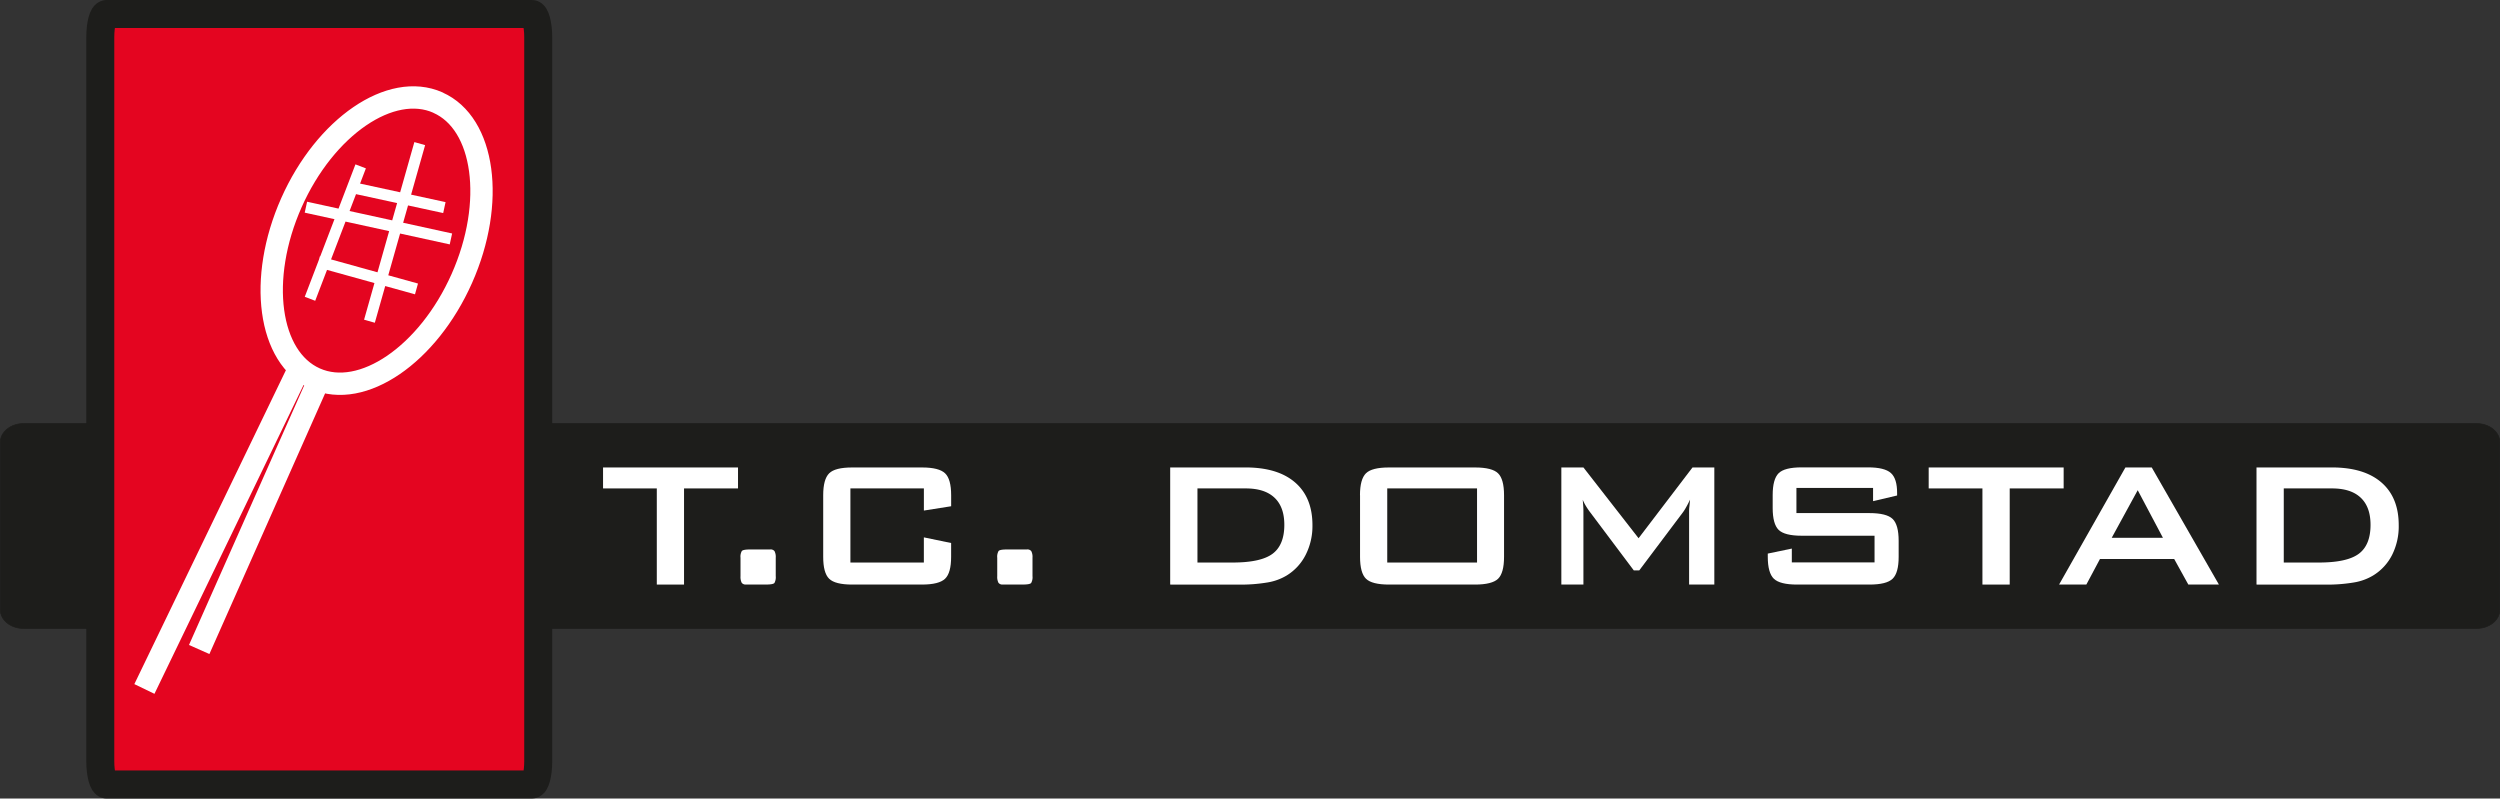 <svg id="Laag_1" data-name="Laag 1" xmlns="http://www.w3.org/2000/svg" viewBox="0 0 760.05 242.78"><rect x="0" y="0" width="760.05" height="242.78" fill="#333333" stroke="none"/><defs><style>.cls-1{fill:#1d1d1b;stroke-miterlimit:2.61;stroke-width:0.22px;}.cls-1,.cls-3{stroke:#1d1d1b;}.cls-1,.cls-2,.cls-3{fill-rule:evenodd;}.cls-2{fill:#fff;}.cls-3{fill:#e40520;stroke-linecap:round;stroke-width:8.51px;}.cls-3,.cls-4,.cls-5{stroke-linejoin:round;}.cls-4,.cls-5{fill:none;stroke:#fff;}.cls-4{stroke-width:6.79px;}.cls-5{stroke-width:3.4px;}</style></defs><title>sitemap</title><path class="cls-1" d="M670,428.67H-75.91c-3.84,0-7,2.58-7,5.72v50.83c0,3.15,3.14,5.72,7,5.72H670c3.84,0,7-2.57,7-5.72V434.39c0-3.14-3.14-5.72-7-5.72Z" transform="translate(83 -299.89)"/><polygon class="cls-2" points="207.96 148.49 207.96 177.72 199.68 177.72 199.68 148.49 183.34 148.49 183.34 142.12 224.37 142.12 224.37 148.49 207.96 148.49 207.96 148.49"/><path class="cls-2" d="M149.94,466.93h1.25a1.47,1.47,0,0,1,1.28.52,3.85,3.85,0,0,1,.37,2v5.59a3.62,3.62,0,0,1-.4,2.09c-.28.31-1.11.47-2.5.47h-6.16a1.47,1.47,0,0,1-1.29-.54,4,4,0,0,1-.36-2v-5.59a3.47,3.47,0,0,1,.4-2.06c.27-.31,1.1-.47,2.49-.47Z" transform="translate(83 -299.89)"/><path class="cls-2" d="M197.87,448.38H175.54v22.53h22.33v-7.65l8.29,1.72v4.21q0,4.89-1.84,6.65t-7,1.77H176.08c-3.46,0-5.79-.59-7-1.77s-1.81-3.39-1.81-6.65V450.43c0-3.24.61-5.44,1.81-6.64s3.55-1.78,7-1.78h21.25c3.44,0,5.77.6,7,1.78s1.84,3.4,1.84,6.64v3.37l-8.29,1.31v-6.73Z" transform="translate(83 -299.89)"/><path class="cls-2" d="M228,466.93h1.24a1.48,1.48,0,0,1,1.29.52,3.85,3.85,0,0,1,.37,2v5.59a3.52,3.52,0,0,1-.41,2.09c-.27.31-1.1.47-2.49.47h-6.16a1.46,1.46,0,0,1-1.29-.54,3.94,3.94,0,0,1-.37-2v-5.59a3.45,3.45,0,0,1,.41-2.06c.27-.31,1.1-.47,2.49-.47Z" transform="translate(83 -299.89)"/><path class="cls-2" d="M281.05,470.91h10.71c5.71,0,9.74-.89,12.12-2.66s3.58-4.71,3.58-8.79c0-3.65-1-6.39-3-8.27s-4.9-2.81-8.76-2.81H281.05v22.53Zm-8.29,6.7V442h22.91q9.79,0,15.07,4.57t5.27,13a19.26,19.26,0,0,1-2.06,9,15.56,15.56,0,0,1-5.79,6.29,16.45,16.45,0,0,1-5.77,2.1,48.6,48.6,0,0,1-8.84.66Z" transform="translate(83 -299.89)"/><path class="cls-2" d="M330.46,450.43c0-3.24.61-5.44,1.81-6.64s3.56-1.78,7-1.78h26.18c3.46,0,5.8.6,7,1.78s1.81,3.4,1.81,6.64v18.76c0,3.26-.61,5.48-1.81,6.65s-3.56,1.77-7,1.77H339.29q-5.19,0-7-1.77c-1.2-1.17-1.81-3.39-1.81-6.65V450.43Zm8.29,20.48h27.3V448.38h-27.3v22.53Z" transform="translate(83 -299.89)"/><path class="cls-2" d="M391.68,477.61V442h6.71l16.77,21.52L431.56,442h6.63v35.6h-7.67v-22c0-.43,0-1,.08-1.62s.13-1.38.21-2.19c-.44.92-.83,1.68-1.17,2.27a15.25,15.25,0,0,1-.91,1.47l-13.37,17.78h-1.65l-13.4-17.85a21.72,21.72,0,0,1-1.27-1.91,14.51,14.51,0,0,1-.86-1.72c.07.73.12,1.41.16,2s.05,1.2.05,1.76v22Z" transform="translate(83 -299.89)"/><path class="cls-2" d="M486.45,448.24h-23.3v7.64h22.19c3.48,0,5.84.6,7.06,1.78s1.83,3.41,1.83,6.65v4.88c0,3.23-.6,5.44-1.83,6.64s-3.58,1.78-7.06,1.78h-22c-3.49,0-5.84-.6-7.06-1.78s-1.84-3.41-1.84-6.64v-1l7.31-1.52v4.21h25.15v-8.12H464.74c-3.46,0-5.8-.6-7-1.78s-1.81-3.4-1.81-6.64v-3.94c0-3.24.61-5.44,1.81-6.64s3.56-1.78,7-1.78h20.2q5,0,6.92,1.71t1.9,6.1v.74l-7.31,1.72v-4Z" transform="translate(83 -299.89)"/><polygon class="cls-2" points="610.99 148.49 610.99 177.72 602.7 177.72 602.7 148.49 586.36 148.49 586.36 142.12 627.39 142.12 627.39 148.49 610.99 148.49 610.99 148.49"/><path class="cls-2" d="M559,463.4h15.58l-7.67-14.48L559,463.4ZM543,477.61,563.17,442h8l20.42,35.6h-9.3L578,469.84H555.43l-4.14,7.77Z" transform="translate(83 -299.89)"/><path class="cls-2" d="M611.31,470.91H622q8.55,0,12.12-2.66t3.57-8.79c0-3.65-1-6.39-3-8.27s-4.89-2.81-8.75-2.81H611.31v22.53Zm-8.29,6.7V442h22.91q9.8,0,15.07,4.57t5.26,13a19.38,19.38,0,0,1-2,9,15.52,15.52,0,0,1-5.8,6.29,16.45,16.45,0,0,1-5.77,2.1,48.53,48.53,0,0,1-8.84.66Z" transform="translate(83 -299.89)"/><path class="cls-3" d="M-50.63,304.15H78.75c1,0,1.88,3.16,1.88,7V531.39c0,3.87-.85,7-1.88,7H-50.63c-1,0-1.88-3.16-1.88-7V311.17c0-3.86.84-7,1.88-7Z" transform="translate(83 -299.89)"/><path class="cls-4" d="M50.13,331.09c14.27,6.33,17.54,30.35,7.27,53.47S27.13,421.36,12.86,415s-17.53-30.35-7.27-53.47,30.27-36.8,44.54-30.46ZM13.44,416.52l-35.88,80.83m29.69-84-46.35,96" transform="translate(83 -299.89)"/><path class="cls-5" d="M10,362.88l44.09,9.65m-40.29,6.92,29.82,8.28M24.93,357.11,52.1,363m-7.49-19.45-15.29,54m-2.67-47.08L11.24,390.73" transform="translate(83 -299.89)"/></svg>
